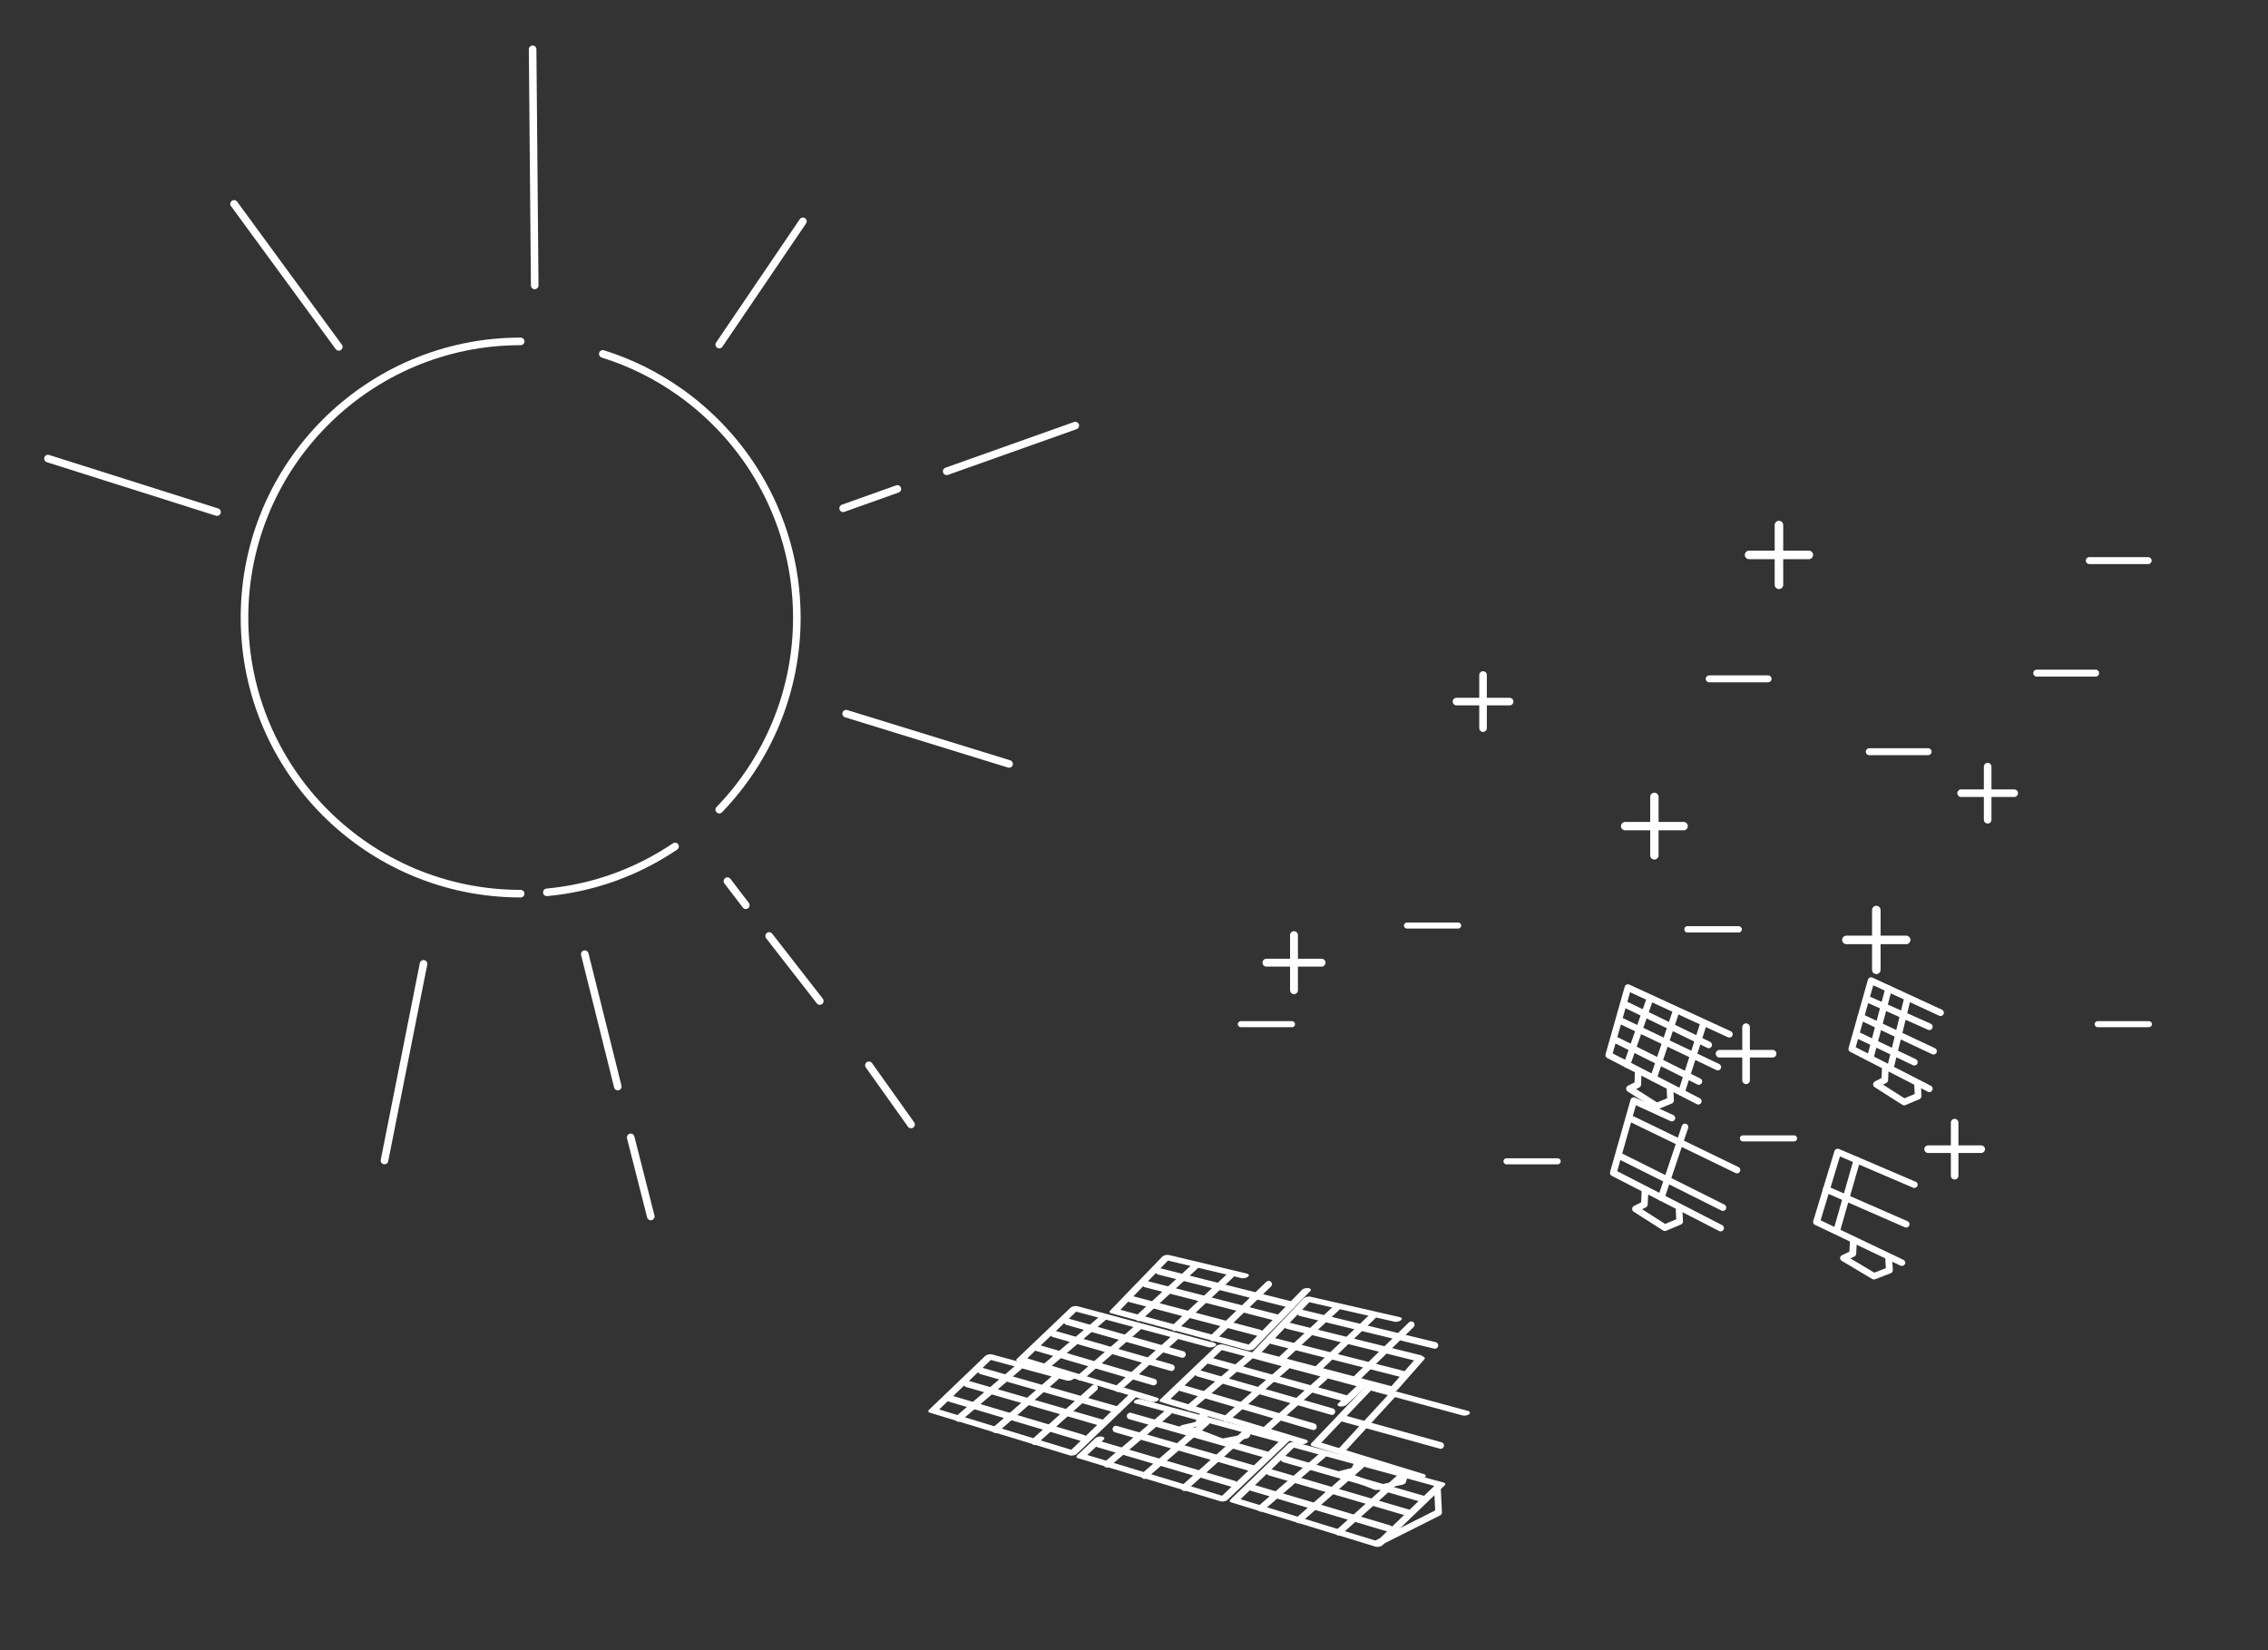 <?xml version="1.0" encoding="UTF-8" standalone="no"?>
<!-- Generator: Adobe Illustrator 20.1.0, SVG Export Plug-In . SVG Version: 6.00 Build 0)  -->
<svg id="Layer_3" xmlns:rdf="http://www.w3.org/1999/02/22-rdf-syntax-ns#" xmlns="http://www.w3.org/2000/svg" enable-background="new 0 0 1195.7 870" xmlns:osb="http://www.openswatchbook.org/uri/2009/osb" xml:space="preserve" viewBox="0 0 1195.7 870" height="100%" width="100%" version="1.1" y="0px" x="0px" xmlns:cc="http://creativecommons.org/ns#" xmlns:xlink="http://www.w3.org/1999/xlink" xmlns:dc="http://purl.org/dc/elements/1.1/"><rect x="0" y="0" width="1195.7" height="870" fill="#333333" stroke="none"/><defs id="defs299"><linearGradient id="linearGradient11522" y2="188.6" xlink:href="#linearGradient11437" gradientUnits="userSpaceOnUse" x2="328.5" y1="188.6" x1="260.4"/><linearGradient id="linearGradient11437" osb:paint="solid"><stop id="stop11439" stop-color="#fff" offset="0"/></linearGradient><linearGradient id="linearGradient11510" y2="224.95" xlink:href="#linearGradient11437" gradientUnits="userSpaceOnUse" x2="398.63" y1="224.95" x1="349"/><linearGradient id="linearGradient11646" y2="284.13" xlink:href="#linearGradient11437" gradientUnits="userSpaceOnUse" x2="259.84" y1="284.13" x1="189.9"/></defs><symbol id="minus" viewBox="-19 -2 38 4"><line id="line4" stroke-linejoin="round" x1="17" x2="-17" stroke="#fff" stroke-linecap="round" stroke-miterlimit="10" stroke-width="4" fill="none"/></symbol><symbol id="plus" stroke-linejoin="round" viewBox="-16 -16 32 32" stroke="#fff" stroke-linecap="round" stroke-miterlimit="10" stroke-width="4" fill="none"><line id="line7" y2="-14" x2="0" y1="14"/><line id="line9" x1="-14" x2="14"/></symbol><g id="g225" stroke-linejoin="round" stroke="#fff" stroke-linecap="round" stroke-miterlimit="10" stroke-width="4" fill="none"><line id="line227" x1="281.9" y2="26" x2="280.8" y1="150.5"/><line id="line229" x1="178.6" y2="107.5" x2="123.4" y1="182.9"/><line id="line231" x1="114.4" y2="241.8" x2="25.3" y1="270"/><line id="line233" x1="458.1" y2="592.9" x2="480.3" y1="561.7"/><line id="line235" x1="405.5" y2="527.8" x2="432.2" y1="493.5"/><line id="line237" x1="383.5" y2="477.3" x2="393.2" y1="464.6"/><line id="line239" x1="446.1" y2="402.8" x2="532" y1="376.3"/><line id="line241" x1="499.1" y2="224.4" x2="566.9" y1="248.5"/><line id="line243" x1="444.5" y2="257.8" x2="473.1" y1="268"/><line id="line245" x1="379.2" y2="116.7" x2="423.3" y1="181.7"/><path id="path247" d="m274.5 471.2c-80.4 0-145.6-65.2-145.6-145.6s65.2-145.6 145.6-145.6"/><path id="path249" d="m355.9 446.3c-19.7 13.3-42.7 21.9-67.6 24.2"/><path id="path251" d="m317.8 186.6c14.7 4.6 28.3 11.4 40.6 20.1 16.5 11.7 30.5 26.7 40.9 44 13.2 21.9 20.8 47.6 20.8 75 0 39.3-15.6 75-40.9 101.2"/><line id="line253" x1="223.3" y2="611.9" x2="202.7" y1="508.2"/><line id="line255" x1="325.7" y2="503.1" x2="308.3" y1="572.9"/><line id="line257" x1="343.1" y2="599.7" x2="332.5" y1="641.4"/></g><use id="use259" xlink:href="#plus" transform="matrix(1 0 0 -1 1047.9 418.23)" height="32" width="32" y="-16" x="-16" overflow="visible"/><use id="use261" xlink:href="#plus" transform="matrix(1.125 0 0 -1.125 989.2 495.59)" height="32" width="32" y="-16" x="-16" overflow="visible"/><use id="use263" xlink:href="#plus" transform="matrix(1 0 0 -1 920.54 555.59)" height="32" width="32" y="-16" x="-16" overflow="visible"/><use id="use265" xlink:href="#plus" transform="matrix(1 0 0 -1 1030.5 605.92)" height="32" width="32" y="-16" x="-16" overflow="visible"/><use id="use267" xlink:href="#plus" transform="matrix(1.102 0 0 -1.102 872.2 435.59)" height="32" width="32" y="-16" x="-16" overflow="visible"/><use id="use269" xlink:href="#plus" transform="matrix(1 0 0 -1 781.87 369.92)" height="32" width="32" y="-16" x="-16" overflow="visible"/><use id="use271" xlink:href="#plus" transform="matrix(1.125 0 0 -1.125 937.87 292.59)" height="32" width="32" y="-16" x="-16" overflow="visible"/><use id="use273" xlink:href="#plus" transform="matrix(1.038 0 0 -1.038 682.2 507.59)" height="32" width="32" y="-16" x="-16" overflow="visible"/><use id="use275" xlink:href="#minus" transform="matrix(.794 0 0 -.794 667.67 540.01)" height="4" width="38" y="-2" x="-19" overflow="visible"/><use id="use277" xlink:href="#minus" transform="matrix(.794 0 0 -.794 755.25 488.01)" height="4" width="38" y="-2" x="-19" overflow="visible"/><use id="use279" xlink:href="#minus" transform="matrix(.794 0 0 -.794 903.13 490.01)" height="4" width="38" y="-2" x="-19" overflow="visible"/><use id="use281" xlink:href="#minus" transform="matrix(.794 0 0 -.794 807.72 612.32)" height="4" width="38" y="-2" x="-19" overflow="visible"/><use id="use283" xlink:href="#minus" transform="matrix(.794 0 0 -.794 932.35 600.24)" height="4" width="38" y="-2" x="-19" overflow="visible"/><use id="use285" xlink:href="#minus" transform="matrix(.794 0 0 -.794 1119.4 540.01)" height="4" width="38" y="-2" x="-19" overflow="visible"/><use id="use287" xlink:href="#minus" transform="matrix(.794 0 0 -.794 903.13 490.01)" height="4" width="38" y="-2" x="-19" overflow="visible"/><use id="use289" xlink:href="#minus" transform="matrix(.913 0 0 -.913 1001 396.35)" height="4" width="38" y="-2" x="-19" overflow="visible"/><use id="use291" xlink:href="#minus" transform="matrix(.913 0 0 -.913 916.63 357.92)" height="4" width="38" y="-2" x="-19" overflow="visible"/><use id="use293" xlink:href="#minus" transform="matrix(.913 0 0 -.913 1089.3 354.92)" height="4" width="38" y="-2" x="-19" overflow="visible"/><use id="use295" xlink:href="#minus" transform="matrix(.913 0 0 -.913 1117 295.59)" height="4" width="38" y="-2" x="-19" overflow="visible"/><g id="solar-panel-1" stroke-linejoin="round" transform="translate(485.09 470.21)" stroke="#fff" stroke-linecap="round" stroke-miterlimit="10" fill="none"><polyline id="polyline4138" transform="matrix(1.544 .012 -.372 .779 89.948 70.923)" points="74.3 248.7 63.2 288 8.8 260 19.2 223.3 49.9 237.5" stroke-width="3.185"/><g stroke-width="3.5"><line id="line4140" x1="32.211" x2="104.2" y1="252.62" y2="273.2"/><line id="line4142" x1="24.771" x2="95.834" y1="259.45" y2="280.01"/><line id="line4144" x1="15.804" x2="85.946" y1="267.2" y2="288.07"/><line id="line4146" x1="91.951" x2="60.28" y1="261.53" y2="289.91"/><line id="line4148" x1="71.553" x2="39.716" y1="255.9" y2="283.65"/><line id="line4150" x1="52.123" x2="20.238" y1="250.51" y2="277.71"/></g></g><g id="solar-panel-2" stroke-linejoin="round" transform="translate(485.09 470.21)" stroke="#fff" stroke-linecap="round" stroke-miterlimit="10" fill="none"><polyline id="polyline4155" transform="matrix(1.547 .011 -.373 .777 21.599 70.243)" points="121.7 253.7 177.7 279.5 166.4 319.4 111.1 291 114.5 279.2" stroke-width="3.186"/><g stroke-width="3.5"><line id="line4157" x1="110.73" x2="184.08" y1="276.42" y2="297.22"/><line id="line4159" x1="103.23" x2="175.5" y1="283.31" y2="304.1"/><line id="line4161" x1="94.014" x2="165.52" y1="291.21" y2="312.3"/><line id="line4163" x1="171.62" x2="139.3" y1="285.35" y2="314.22"/><line id="line4165" x1="150.92" x2="118.31" y1="279.67" y2="307.84"/><line id="line4167" x1="131.03" x2="98.528" y1="274.23" y2="301.85"/></g></g><g id="solar-panel-4" stroke-linejoin="round" transform="translate(485.09 470.21)" stroke="#fff" stroke-linecap="round" stroke-miterlimit="10" fill="none"><polyline id="polyline4189" transform="matrix(1.546 .011 -.373 .778 -5.676 82.81)" points="140.3 235.8 88.6 209.3 98.5 174.5 150.9 198.6" stroke-width="3.186"/><g stroke-width="3.5"><line id="line4191" x1="77.54" x2="138.3" y1="226.66" y2="243.94"/><line id="line4193" x1="70.423" x2="132.47" y1="233.08" y2="250.92"/><line id="line4195" x1="61.893" x2="123.09" y1="240.51" y2="258.5"/><line id="line4197" x1="134.36" x2="104.21" y1="235.02" y2="261.96"/><line id="line4199" x1="114.86" x2="84.545" y1="229.73" y2="256.05"/><line id="line4201" x1="96.523" x2="66.124" y1="224.61" y2="250.45"/></g></g><g id="solar-panel-5" stroke-linejoin="round" transform="translate(485.09 470.21)" stroke="#fff" stroke-linecap="round" stroke-miterlimit="10" fill="none"><polyline id="polyline4206" transform="matrix(1.547 .011 -.373 .777 -54.523 73.958)" points="232 274.8 178.1 247.2 188.4 210.9 243 236 239.2 249.1" stroke-width="3.187"/><g stroke-width="3.5"><line id="line4208" x1="152.25" x2="225.4" y1="247.13" y2="267.43"/><line id="line4210" x1="146.68" x2="217.08" y1="253.87" y2="274.08"/><line id="line4212" x1="137.69" x2="207.35" y1="261.6" y2="282.04"/><line id="line4214" x1="213.25" x2="181.74" y1="255.89" y2="283.97"/><line id="line4216" x1="193.08" x2="161.41" y1="250.37" y2="277.83"/><line id="line4218" x1="173.72" x2="142.04" y1="245.09" y2="271.93"/></g><polyline id="polyline4220" transform="matrix(1.547 .011 -.373 .777 -54.523 73.958)" points="211.1 265.9 211.4 271.5 204 274.7 189.2 265.3 193.7 262.9 194 256.5" stroke-width="3.187"/></g><g id="solar-panel-7" stroke-linejoin="round" transform="translate(485.09 470.21)" stroke="#fff" stroke-linecap="round" stroke-miterlimit="10" fill="none"><polyline id="polyline4240" transform="matrix(1.541 -.036 -.34 .792 -96.851 101.73)" points="227.4 147.3 216.6 185.1 164.2 158.2 174.2 122.8 203.8 136.5" stroke-width="3.185"/><g stroke-width="3.5"><line id="line4242" x1="125.81" x2="195.98" y1="200.1" y2="217.82"/><line id="line4244" x1="118.94" x2="188.19" y1="206.84" y2="224.59"/><line id="line4246" x1="110.71" x2="178.93" y1="214.64" y2="232.64"/><line id="line4248" x1="183.74" x2="154.32" y1="206.9" y2="235.26"/><line id="line4250" x1="163.87" x2="134.22" y1="202.03" y2="229.85"/><line id="line4252" x1="144.94" x2="115.26" y1="197.46" y2="224.64"/></g></g><g id="solar-panel-9" stroke-linejoin="round" transform="translate(568.74 422.65)" stroke="url(#linearGradient11522)" stroke-linecap="round" stroke-miterlimit="10" stroke-width="3.5" fill="none"><polyline id="polyline4257" transform="translate(21.386 2.673)" points="317 222.2 260.4 193.1 271.2 155 291.3 164.2"/><line id="line4259" x1="328.99" x2="349.89" y1="174.37" y2="184.07"/><line id="line4261" x1="292.09" x2="346.99" y1="167.67" y2="194.27"/><line id="line4263" x1="289.39" x2="343.59" y1="176.67" y2="203.27"/><line id="line4265" x1="285.79" x2="339.59" y1="187.17" y2="214.07"/><line id="line4267" x1="335.09" x2="322.89" y1="178.77" y2="216.87"/><line id="line4269" x1="319.59" x2="307.09" y1="171.57" y2="208.77"/><line id="line4271" x1="304.79" x2="292.09" y1="164.57" y2="201.07"/><polyline id="polyline4273" transform="translate(21.386 2.673)" points="295.1 212.8 295.4 218.7 287.6 222 272.1 212.1 276.8 209.7 277.1 202.9"/></g><g id="solar-panel-8" stroke-linejoin="round" transform="translate(485.09 470.21)" stroke="#fff" stroke-linecap="round" stroke-miterlimit="10.1" fill="none"><polyline id="polyline4291" transform="matrix(1.542 -.048 -.333 .795 -176.62 172.65)" points="309.5 111.3 304.6 131.4 251.8 104.3 261.9 68.7 295.8 84.3" stroke-width="3.183"/><g stroke-width="3.5"><line id="line4293" x1="200.55" x2="271.4" y1="221.96" y2="239.18"/><line id="line4295" x1="193.74" x2="263.63" y1="228.76" y2="246.09"/><line id="line4297" x1="185.38" x2="254.4" y1="236.71" y2="254.3"/><line id="line4299" x1="258.93" x2="229.48" y1="228.28" y2="257.12"/><line id="line4301" x1="238.83" x2="209.34" y1="223.58" y2="251.8"/><line id="line4303" x1="219.87" x2="190.14" y1="219.08" y2="246.75"/></g></g><g id="solar-panel-12" stroke-linejoin="round" transform="translate(546.56 372.52)" stroke="#fff" stroke-linecap="round" stroke-miterlimit="10" stroke-width="3.5" fill="none"><polyline id="polyline4325" transform="translate(99.799 135.44)" points="370.8 66.1 329.9 45.1 340.1 9.1 376.7 26"/><line id="line4327" x1="458.9" x2="450.5" y1="154.54" y2="188.74"/><line id="line4329" x1="449.1" x2="439.5" y1="148.84" y2="185.04"/><line id="line4331" x1="438.5" x2="470.6" y1="154.54" y2="168.84"/><line id="line4333" x1="472.8" x2="434.5" y1="181.74" y2="163.74"/><line id="line4335" x1="462.7" x2="433.4" y1="187.54" y2="173.54"/><polyline id="polyline4337" transform="translate(99.799 135.44)" points="364.6 64.4 364.9 70 357.5 73.1 342.9 63.8 347.3 61.5 347.6 55.1"/></g><g id="solar-panel-10" stroke-linejoin="round" transform="translate(586.85 407.22)" stroke="url(#linearGradient11510)" stroke-linecap="round" fill="none"><polyline id="polyline6346" transform="matrix(1.13 0 0 1.052 -25.8 -3.708)" points="390.8 249.3 351 228.9 360.9 193.8 396.6 210.2" stroke-width="3.21"/><g stroke-width="3.5"><line id="line6348" y2="245.44" y1="210.4" x2="393.47" x1="402.73"/><line id="line6350" y2="241.65" y1="204.51" x2="381.49" x1="392.11"/><line id="line6352" y2="225.13" y1="210.4" x2="415.73" x1="380.36"/><line id="line6354" y2="219.87" y1="238.28" x2="375.96" x1="418.1"/><line id="line6356" y2="229.87" y1="244.28" x2="374.83" x1="407.03"/></g><polyline id="polyline6358" transform="matrix(1.13 0 0 1.052 -25.8 -3.708)" points="384.7 247.6 385 253.1 377.8 256.1 363.6 247 367.9 244.8 368.2 238.6" stroke-width="3.21"/></g><g id="solar-panel-11" stroke-linejoin="round" transform="translate(498.09 413.75)" stroke="#fff" stroke-linecap="round" stroke-miterlimit="10" stroke-width="3.5" fill="none"><polyline id="polyline6378" transform="translate(18.952 -1.319)" points="378.3 168.2 331.1 143.9 341.2 108.3 394.7 132.9"/><line id="line6380" y2="137.18" y1="116.28" x2="402.75" x1="359.65"/><line id="line6382" y2="148.88" y1="124.78" x2="407.55" x1="357.05"/><line id="line6384" y2="156.48" y1="134.58" x2="397.55" x1="353.75"/><line id="line6386" y2="162.28" y1="126.78" x2="388.35" x1="399.75"/><line id="line6388" y2="154.68" y1="119.98" x2="373.65" x1="385.35"/><line id="line6390" y2="147.58" y1="113.48" x2="359.65" x1="371.55"/><polyline id="polyline6392" transform="translate(18.952 -1.319)" points="363.4 162.3 363.7 167.8 356.4 170.8 342 161.6 346.4 159.4 346.6 153.1"/></g><g id="solar-panel-3" stroke-linejoin="round" transform="translate(485.09 470.21)" stroke="#fff" stroke-linecap="round" stroke-miterlimit="10" fill="none"><polygon id="polygon4172" opacity="0.99" transform="matrix(1.602 .014 -.385 .813 -48.623 48.624)" points="278.5 319.9 267.4 358.9 213.4 331.2 223.7 294.7" stroke-width="3.061"/><g stroke-width="3.5"><line id="line4174" opacity="0.99" x1="191.91" x2="266.06" y1="299.06" y2="320.43"/><line id="line4176" opacity="0.99" x1="184.27" x2="257.43" y1="306.02" y2="327.46"/><line id="line4178" opacity="0.99" x1="174.93" x2="247.37" y1="314.18" y2="335.78"/><line id="line4180" opacity="0.99" x1="253.46" x2="220.74" y1="308.33" y2="337.67"/><line id="line4182" opacity="0.99" x1="232.45" x2="199.68" y1="302.43" y2="331.21"/><line id="line4184" opacity="0.99" x1="212.41" x2="179.58" y1="296.87" y2="325.08"/><path id="path11224" opacity="0.99" d="m241.29 343.36 32.07-16.12-0.71-14.53"/></g></g><g id="solar-panel-6" stroke-linejoin="round" transform="translate(485.09 470.21)" stroke="url(#linearGradient11646)" stroke-linecap="round" stroke-miterlimit="10.3" fill="none"><polyline id="polyline4325-1" transform="matrix(1.545 -.008 -.354 .829 -285.35 256.39)" points="370.8 66.1 329.9 45.1 340.1 9.1 376.7 26" stroke-width="3.096"/><g stroke-width="3.5"><line id="line4327-5" x1="262.59" x2="237.51" y1="269.49" y2="297.91"/><line id="line4329-7" x1="249.47" x2="221.82" y1="264.84" y2="294.93"/><line id="line4331-5" x1="231.08" x2="275.6" y1="269.64" y2="281.26"/><line id="line4333-4" x1="274.43" x2="221.64" y1="291.94" y2="277.3"/><line id="line4335-1" x1="256.78" x2="216.47" y1="296.82" y2="285.44"/></g><polyline id="polyline4337-8" transform="matrix(1.545 -.008 -.354 .829 -285.35 256.39)" points="364.6 64.4 364.9 70 357.5 73.1 342.9 63.8 347.3 61.5 347.6 55.1" stroke-width="3.096"/></g></svg>
